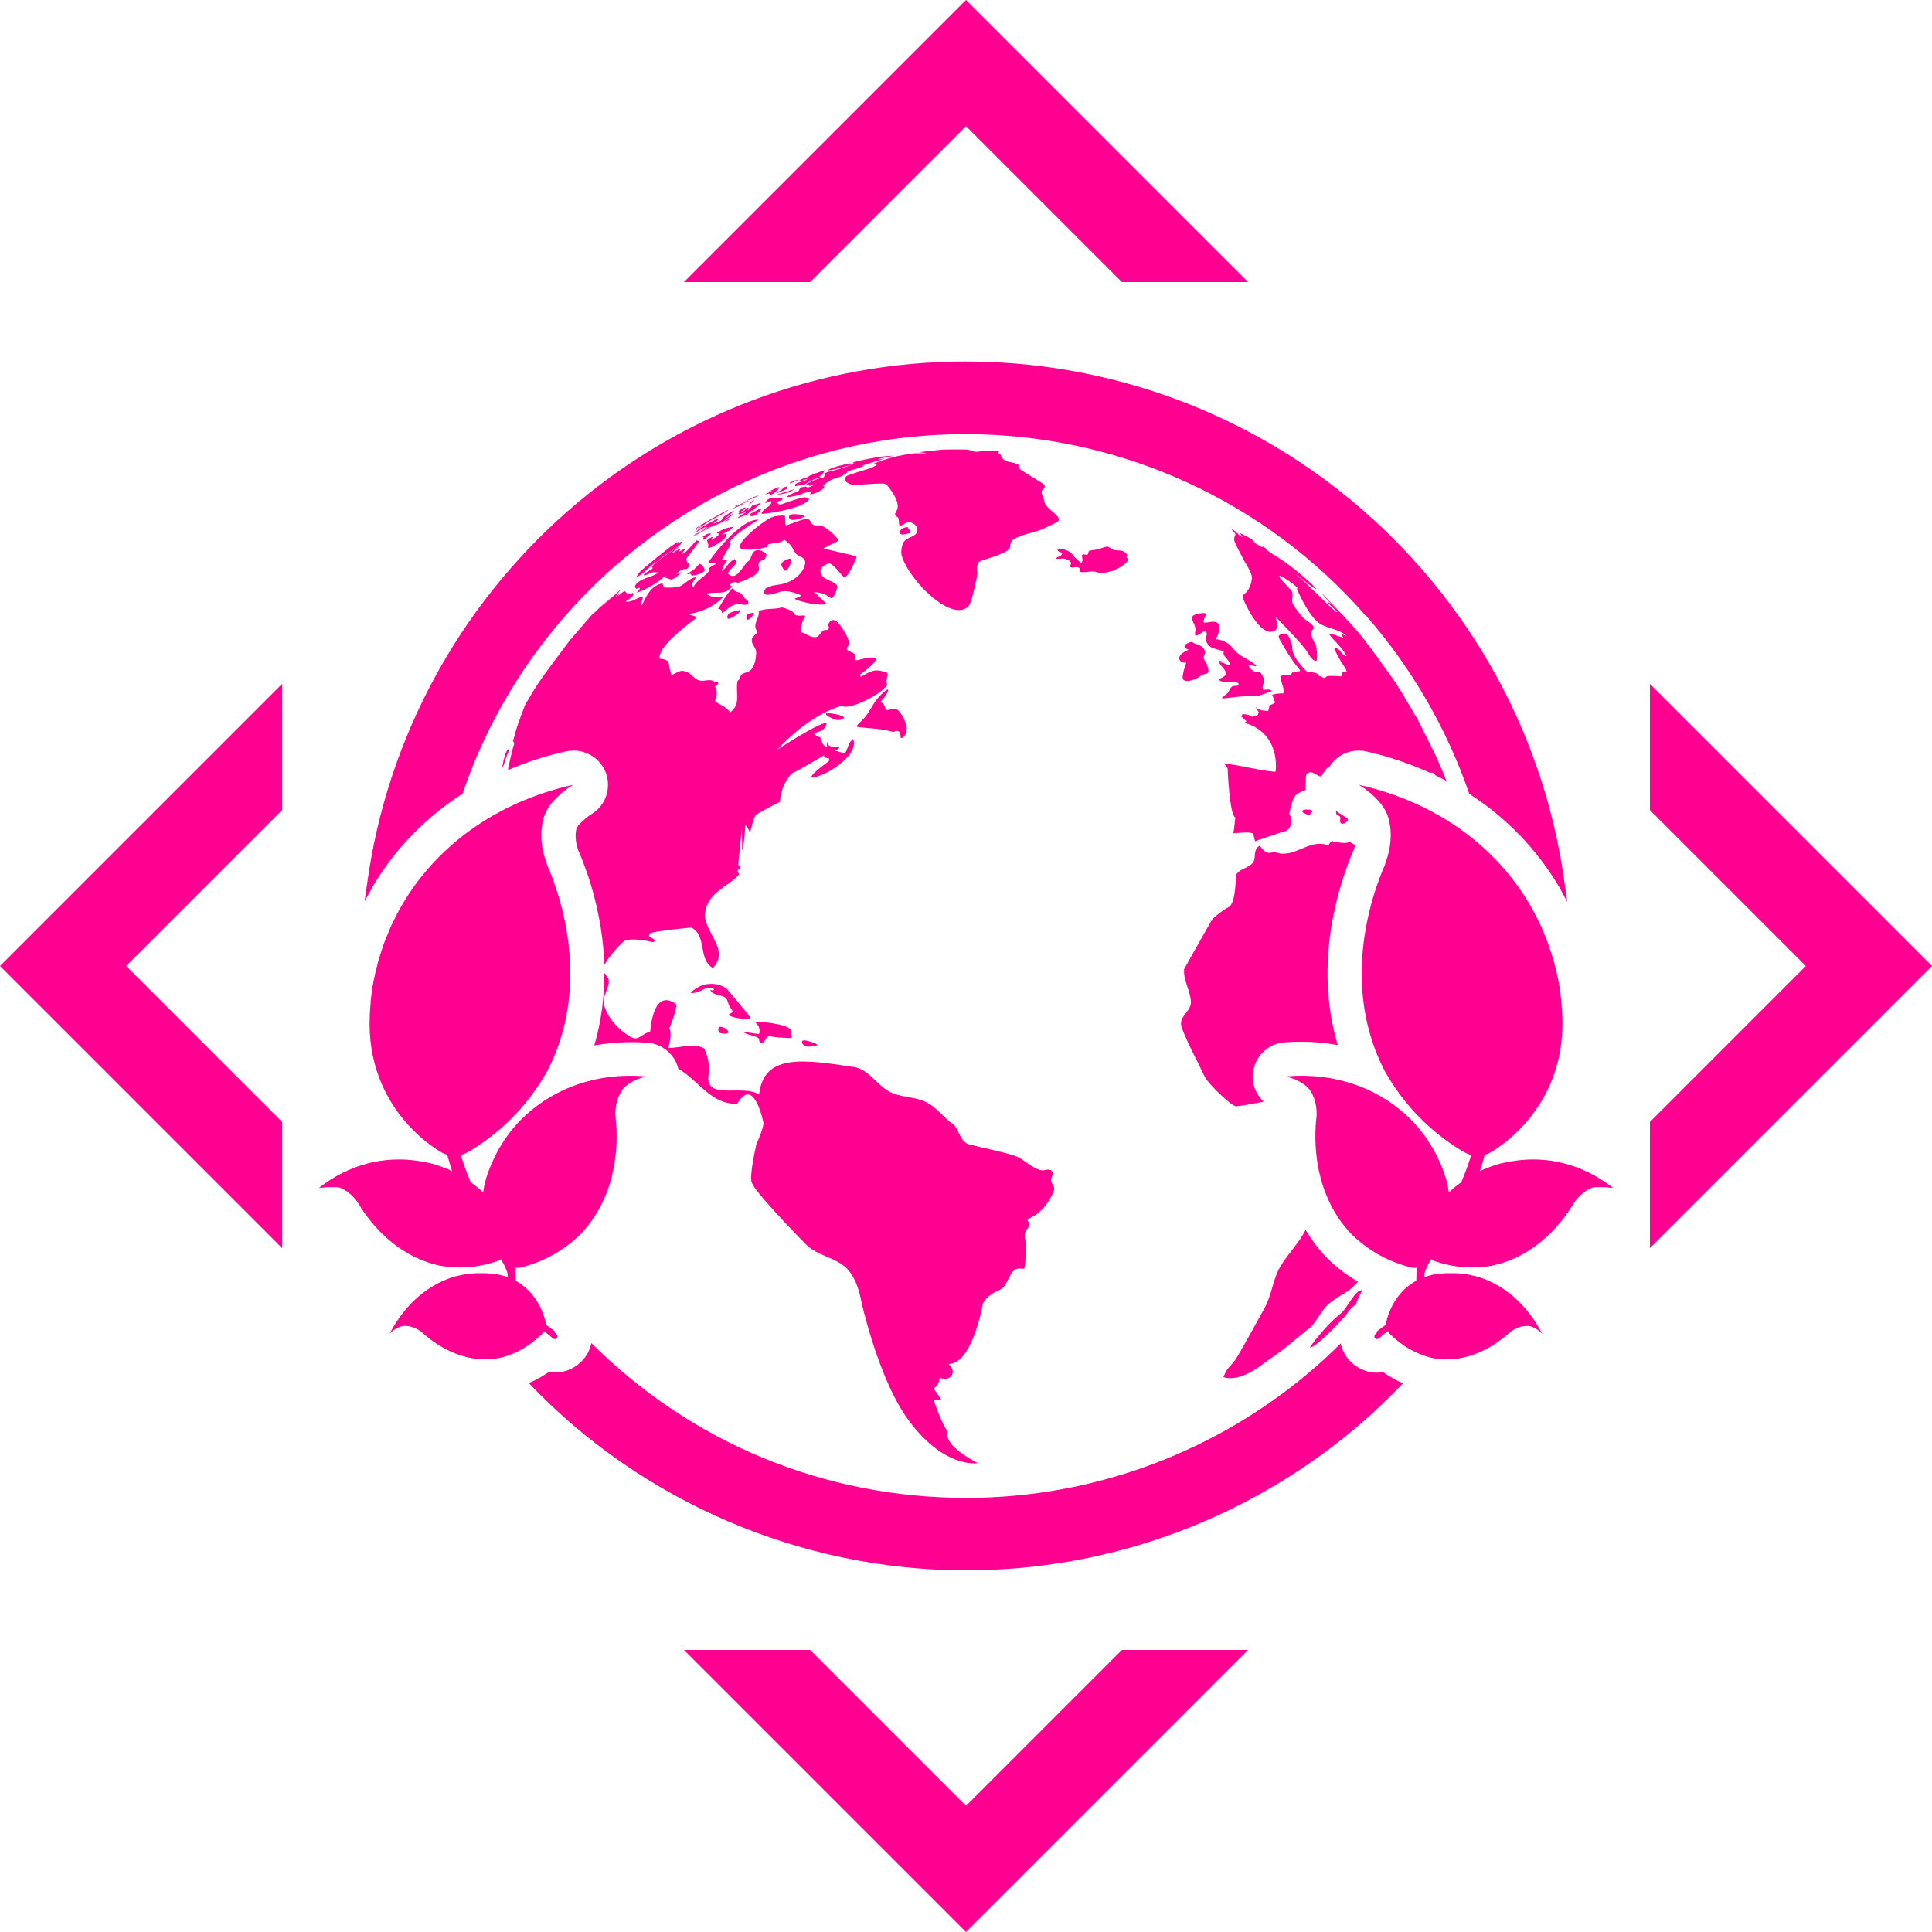<?xml version="1.0" encoding="UTF-8"?> <svg xmlns="http://www.w3.org/2000/svg" id="Ambiente" viewBox="0 0 100 100"><g><polygon points="41.93 14.6 50 6.53 58.07 14.6 64.6 14.6 50 0 35.4 14.6 41.93 14.6" style="fill:#ff0090;"></polygon><polygon points="85.4 64.6 100 50 85.4 35.4 85.4 41.93 93.47 50 85.4 58.07 85.4 64.6" style="fill:#ff0090;"></polygon><polygon points="14.6 58.07 6.53 50 14.6 41.93 14.6 35.4 0 50 14.6 64.6 14.6 58.07" style="fill:#ff0090;"></polygon><polygon points="58.07 85.4 50 93.47 41.93 85.4 35.4 85.4 50 100 64.6 85.4 58.07 85.4" style="fill:#ff0090;"></polygon></g><g><path d="M64.98,43.53l1.46-.49c.4-.05,.5-.57,.29-.92,.23-.98,.24-.98,.84-1.23q0-.79,.07-.84c.28-.24,.49,.14,.75,.14,.14-.25,.26-.45,.42-.5,.32-.52,.89-.84,1.5-.84,.13,0,.26,.01,.39,.04,1.17,.26,2.28,.64,3.32,1.11,.16-.03,.21,.01,.26,.12,.2,.1,.4,.2,.59,.3-.16-.41-.31-.75-.57-1.34l-.91-1.82c-.35-.59-.8-1.38-1.17-1.95-1.6-2.23-1.63-2.28-2.62-3.37l-1.06-1.1h0s-.08-.08-.12-.11c.05,.06,.06,.09,.5,.55-.08-.05-.15-.11-.22-.16,.12,.23,.35,.36,.52,.54-.01,0-.03,.02-.04,.03-.74-.62-1.37-1.36-2.11-1.97,.37,.24,.67,.59,1.07,.78-.1-.18-1.23-1.18-1.98-1.64-.54-.33-.59-.39-.65-.44,.03,0,.07,.03,.1,.04-.06-.05-.09-.08-.24-.17-.01,0-.03,.02-.04,.03-.05-.02-.14-.05-.5-.3,.03,.01,.07,.03,.11,.04-.06-.15-.72-.45-.76-.47q.03,.08,.14,.21c-.23-.08-.34-.33-.57-.41,.04,.11,.16,.16,.2,.26q-.08,.18-.07,.3c.02,.17,.55,1.12,.55,1.13,.39,.62,.38,.83,.37,.86q-.08,.57-.39,.8c-.11,.08-.11,.12-.05,.28,0,.02,.83,2,1.6,1.64,.24-.12,.12-.53,.06-.73,.06,.05,1.43,1.43,1.68,1.87,.12,.21,.24,.4,.44,.41,.04-.08,.06-.63-.07-.88-.3-.58-.23-.64-.08-.79,0-.14-.01-.19-.41-.46q-.27-.19-.65-.8c-.14-.23,.09-.53-.12-.75q-.55-.58-.56-.62s-.02-.05-.03-.07c0-.01,.02-.03,.03-.04,.2,.07,.88,.53,.93,.67-.02,0-.04,0-.06,0q.53,1.2,1.03,1.68c.44,.41,1.1,.35,1.54,.76-.08-.01-.14-.05-.21-.08-.01,0-.03,.02-.04,.03,.03,.05,.06,.1,.09,.15-.25-.07-.5-.19-.76-.22,.29,.41,.7,.71,.93,1.17-.28-.01-.3-.43-.61-.41,0,.01-.02,.03-.03,.05,0,0,.35,.65,.38,.7,.05,.06,.28,.37,.26,.5q-.17-.02-.21,0c-.02,.06-.03,.12-.06,.17,0,.01,.02,.03,.03,.04h0q-.8-.06-.81,.02s-.08,.05-.11,.07c-.17-.1-.38-.16-.6-.21l.39,.07c-.07-.05-.24-.18-.55-.17-.11,0-.13,0-.43-.34-.22-.26-.48-.63-.46-.95,0-.13-.19-.69-.34-.71-.02,0-.43,0-.36,.21,.03,.09,.57,1.04,.94,1.49,.15,.18,.16,.21,.17,.22-.02,.02-.02,.03-.14,.05-.08,.01-.19,.03-.27,.05-.02,.03-.06,.08-.08,.11q-.43-.01-.54,.1c.02,.12,.06,.34,.21,.75-.02,.04-.05,.09-.07,.12q-.36,0-.56,.07s0,.02,.15,.4c-.08,.06-.2,.12-.3,.15,0,.09-.03,.21-.06,.29-.41-.02-.48-.07-.65-.2,.04,.08,.11,.18,.16,.26-.01,.04-.03,.1-.04,.14-.08,.04-.19,.08-.28,.1q-.2-.13-.52-.14s-.04,.09-.06,.13c.08,.07,.19,.17,.27,.24-.03,.02-.08,.06-.11,.08,1.92,.55,1.62,2.52,1.61,2.54-.89-.07-1.76-.34-2.65-.43,.04,.08,.11,.18,.17,.24,0,.02,.1,2.46,.4,2.55q-.08,.75-.1,.82c.62-.05,.75-.06,1.02,0q.1,.43,.11,.44Zm8.3-6.42c-.13-.16-.26-.3-.42-.45,.16,.14,.3,.29,.42,.45Z" style="fill:#ff0090;"></path><path d="M64.85,55.59c.06-.88,.76-1.57,1.63-1.64,.29-.02,.59-.03,.88-.03h0c.64,0,1.27,.06,1.88,.17-1.27-4.26,.06-8.29,.78-9.99l.03-.06s0-.03,.02-.05c.02-.06,.05-.14,.07-.25-.13-.08-.18-.11-.29-.17q-.18,.14-.92-.04c-.06,.06-.14,.15-.18,.23-.97-.39-1.75,.7-2.71,.36-.11,0-.12-.01-.14-.01-.27,.06-.36,.08-.66-.29-.05-.04-.06-.04-.06-.04-.04,.03-.09,.07-.12,.11-.18,.23-.04,.55-.22,.77-.22,.28-.63,.28-.84,.59-.06,.09-.03,.25-.04,.36q-.06,1.2-.38,1.35c-.28,.14-.77,.53-.83,.62-.18,.29-1.46,2.58-1.46,2.58-.05,.61,.34,1.13,.35,1.72,0,.5-.69,.74-.47,1.32,.33,.87,.79,1.68,1.18,2.52,.16,.35,1.4,1.56,1.64,1.54,.48-.05,.95-.15,1.42-.24-.39-.36-.62-.88-.57-1.44Z" style="fill:#ff0090;"></path><path d="M38.86,25.83q.06-.01,.13-.04s.06-.03,.15-.08c0,0,.11-.06,.12-.07t-.02,0s-.39,.14-.74,.34l.2-.08c.06-.02,.11-.06,.17-.07Z" style="fill:#ff0090;"></path><path d="M38.83,26.6s-.07,.05,.01,.1c.07,.04,.23,0,.37-.12,.08-.07,.25-.25,.17-.25,0,0-.02,0-.03,0-.13,.04-.5,.26-.52,.27Z" style="fill:#ff0090;"></path><path d="M38.57,26.27s-.02,0-.04,0c-.06,.02-.14,.07-.16,.08-.01,0-.16,.14-.16,.14,0,0-.02,.02-.01,.02,0,0,.07,.03,.29-.12,.12-.09,.11-.12,.08-.12Z" style="fill:#ff0090;"></path><path d="M38.92,26.18s-.04,.07-.06,.1c-.03,.04-.04,.04-.16,.14,.01-.03,.03-.07,.04-.1,0-.02,.01-.03,.01-.05,0,0-.11,0-.2,.11,.01,0,.02,0,.03,0,0,0,0,0,0,.01-.11,.1-.27,.11-.39,.19,.02,.01,.04-.01,.06,0t-.01,.04s.02,0,.39-.12c-.12,.07-.42,.24-.45,.32,0,0,0,0,0,0,0,0,.41-.16,.47-.18t.27-.23s0,.01,0,.04c0,0,0,0,0,0q.11-.1,.39-.34c.06-.05,.06-.05,.07-.07t-.04,0s-.37,.11-.4,.13c0,0,0,0-.01,0Z" style="fill:#ff0090;"></path><path d="M38.12,26.2s.1-.06,.1-.07c0,0-.01,0-.02,0-.04,.01-.12,.05-.13,.06-.02,0-.03,.03-.03,.03,0,0,.04,0,.08-.03Z" style="fill:#ff0090;"></path><path d="M38.88,26.03s.02-.01,.03-.02c.01-.01,.03-.03,.04-.04,.02-.02,.05-.05,.08-.07,.01-.01,.01-.02,.02-.02,0,0,0,0-.01,0-.09,.03-.23,.14-.24,.15,0,0,0,0,0,0t-.02,.06s.12-.07,.12-.07Z" style="fill:#ff0090;"></path><path d="M36.25,29.18s0,0-.01,0c-.01,0-.03,.01-.06,.04-.12,.09-.2,.22-.33,.3-.21,.13-.27,.17-.28,.2,0,0,0,0,0,0,.02,0,.03,0,.08-.01,.08-.02,.09-.02,.1,0,.03,.02,.02,.07,.06,.08,.01,0,.07,0,.13-.01,.36-.07,.51-.22,.52-.22,.04-.05-.06-.24-.06-.24-.04-.08-.14-.12-.15-.12Z" style="fill:#ff0090;"></path><path d="M37.82,26.83s-.02,0-.03,0c-.04,.01-.07,.03-.07,.03-.1,.05-.22,.14-.23,.15,0,0,0,0,0,0,.02,0,.21-.08,.29-.14,.03-.02,.06-.05,.04-.05Z" style="fill:#ff0090;"></path><path d="M39.47,26.6s1.88-.2,2.37-.7c.13-.14-.2-.16-.2-.16-.17,0-1.01,.29-1.18,.36-.15,.06-.28-.08-.24-.12,.01-.02,.04-.03,.1-.04,.3-.09,.15-.18,.12-.19-.08,0-.15,.04-.22,.05-.09,.01-.17-.02-.26-.01-.03,0-.11,.01-.17,.03-.05,.02-.19,.18-.19,.21,.04,0,.04,0,.11-.03,.08-.03,.2-.07,.22-.05,.05,.03-.1,.23-.11,.23-.09,.09-.22,.12-.3,.22-.16,.19-.1,.19-.05,.19Z" style="fill:#ff0090;"></path><path d="M36.25,27.25c.27-.12,.49-.32,.75-.45q-.26,.17-.28,.18l.9-.52s.04-.03,.07-.06c0,0-.02,0-.03,0-.19,.09-1.46,.78-1.73,1.01,.13-.02,.22-.13,.33-.19,0,0,0,0-.01,.01Z" style="fill:#ff0090;"></path><path d="M38.01,27.27s-.02-.02-.08,0c0,0-.02,0-.03,0-.09,.02-.18,.04-.28,.06-.11,.03-.48,.2-.53,.27,0,0,0,0,0,0,.03,0,.06,0,.09,.01,.04,.03,.03,.05,.02,.07-.02,.03-.26,.21-.32,.25-.03,.02-.03,.01-.05,.01-.02-.07,.07-.1,.07-.16-.05,0-.27,.13-.3,.19,0,0,0,.02,0,.02,.01,.05,.04,.1,.05,.16,0,.02,.02,.04,.02,.06,0,.04-.02,.08-.02,.12,0,0,0,.02,0,.02,.07,.07,.68-.29,.85-.47,.04-.04,.14-.26,.07-.25-.08,0-.14,.04-.22,.06,.14-.1,.3-.17,.45-.27,0,0,.18-.16,.18-.17Z" style="fill:#ff0090;"></path><path d="M37.31,26.67s.11-.04,.19-.09c.02-.01,.04-.03,.05-.03,0,0,0,0,0,0,0,0,0,0-.01,0-.04,.01-.22,.1-.22,.12Z" style="fill:#ff0090;"></path><path d="M38.45,26.07s0,0,0,0c0,0,.01-.01,.16-.07,.05-.02,.12-.05,.15-.07,0,0,.02,0,.02-.01,0,0-.02,0-.03,0-.42,.14-.75,.36-.81,.41,.03,0,.48-.22,.51-.24,0,0,0-.02,0-.02Z" style="fill:#ff0090;"></path><path d="M36.76,27.61s-.03,0-.06,0c-.2,.05-.33,.18-.34,.19,0,0,0,0,0,0,.02,0,.04,0,.06,0,0,.01,0,.02-.01,.06-.01,.02-.04,.09,0,.08,.07-.02,.26-.19,.28-.21,.09-.08,.12-.12,.08-.13Z" style="fill:#ff0090;"></path><path d="M45.74,36.14c.17-.23,.25-.38,.22-.45,0,0-.02,0-.03,0-.09,.03-.34,.25-.53,.49-.23,.29-.39,.64-.62,.93-.12,.16-.29,.27-.41,.43-.04,.06,0,.08,.01,.09t.72,.07c.4,.03,.69,.07,.99,.15,.04,0,.08,.03,.12,.03,.11,0,.23-.11,.34,0,.05,.06,.06,.17,.06,.24,0,.08,.04,.08,.06,.08,.11-.01,.25-.23,.26-.42,.02-.3-.2-.76-.42-1q-.12-.13-.52-.04c-.12,.03-.15,0-.18-.1-.05-.2-.1-.23-.18-.27-.04-.02-.04-.03-.02-.07,.03-.05,.08-.12,.12-.17Z" style="fill:#ff0090;"></path><path d="M42.91,29.16c.17-.01,.54,.47,.55,.47,.09,.12,.18,.24,.27,.23,.23-.05,.58-.96,.59-.97,0-.03,.02-.07,.01-.1l-1.71-.4s.09-.07,.5-.26c.18-.08,.27-.12,.26-.17-.01-.13-.62-.71-.91-.76-.13-.02-.27,.02-.39-.04-.13-.07-.12-.29-.3-.3-.17-.01-.53,.13-.79,.23-.27,.1-.27,.1-.31,.1-.02-.04-.04-.09-.05-.49-.11-.04-.45,.01-.55,.03-.52,.12-2.05,1.44-1.76,1.64,.29,.2,1.27,0,1.4-.07-.02-.08-.03-.14,.4-.19,.36-.04,.42-.13,.45-.19,.09,.05,.32,.26,.32,.26,.13,.14,.18,.32,.3,.47,.15,.18,.49,.16,.49,.49,0,0-.07,.75-1.09,1.06-.3,.09-.63,.07-.92,.23-.13,.07-.13,.29-.09,.32,.06,.05,.23,.07,.77-.11q.41-.14,1.13,.18-.06,.06-.35,.17c.16,.14,1.4,.41,1.65,.26t-.07-.07s-.03-.02-.58-.54c.43,.05,.56,.1,.81,.27,.05,.03,.08,.06,.1,.05,.14-.04,.37-.57,.26-.69-.24-.26-.69-.22-.82-.62-.11-.33,.43-.5,.44-.5Z" style="fill:#ff0090;"></path><path d="M45.42,24.01c-.13,.16-.47,.26-.65,.31,0,0-.93,.28-.97,.33-.25,.35,.39,.46,.39,.46,1.59-.12,1.61-.1,1.72,0,0,0,.75,.85,.51,1.3-.1,.19-.1,.19-.09,.22,.02,.1,.13,.11,.17,.19,.05,.13,0,.27,.07,.4,.21-.05,.38-.27,.63-.16,.43,.19,.23,.55,.23,.55-.17,.21-.49,.2-.65,.44-.09,.13-.17,.49-.11,.7,.41,1.36,2.67,3.54,3.48,2.6,.16-.18,.43-1.57,.43-1.58,.04-.2-.07-.42,.05-.62,.06-.1,.07-.1,.44-.22q1.17-.36,1.2-.59c.03-.23,.05-.36,.26-.47,.51-.27,1.1-.3,1.61-.57,.21-.11,.44-.18,.63-.32,0,0,.1-.07-.02-.23-.17-.23-.44-.36-.61-.6-.11-.15-.1-.34-.18-.51-.09-.19-.05-.24,.06-.35,.14-.15,.04-.21-.25-.39-.97-.59-.98-.6-1.06-.73,0-.01,.01-.03,.02-.04,.01,0,.04-.01,.05-.02-.28-.28-.86-.06-1-.6-.03-.02-.07-.04-.1-.05,0-.03,.01-.06,.02-.08,.01,0,.03,0,.04-.01-.13-.02-.5-.04-.5-.04-.25-.01-.56,.04-.62,.05-.21,.04-.39-.1-.6-.11-.29-.01-.92-.01-1.17,0q-.46,.03-.52,.06s0,0,0,0q-.51,.03-.75,.08h0s-.01,0-.01,0c0,0,0,0,0,0,0,0,.01,0,.02,0q.3,.02,.38,.05s-.02,0-.35,0c-.14,0-.19,0-.35,.01-1.19,.14-2.04,.53-2.05,.53t.21,.02Z" style="fill:#ff0090;"></path><path d="M46.78,27.66l.26-.05s.07-.03,.09-.08c.01-.03,0-.05-.01-.07-.02-.04-.07-.05-.1-.09-.02-.02-.02-.04-.02-.06,0,0,0,0,0-.01,0,0-.03-.02-.13-.01-.12,.03-.45,.22-.27,.34,.04,.03,.11,.05,.18,.03Z" style="fill:#ff0090;"></path><path d="M61.9,32.46c.02,.14-.09,.28-.03,.43,.04,.02,.13,0,.33-.14,.07-.05,.13-.1,.18-.07,.2,.11-.03,.33,.04,.49,.14,.32,.3,.36,.5,.42,.32,.09,.36,.1,.42,.14,0,.05-.02,.11,0,.16,.09,.16,.24,.26,.31,.43,.04,.17-.16,.07-.31,0q-.06-.03-.24-.04c.07,.21,.31,.32,.35,.55,.03,.12-.09,.19-.25,.27-.04,.02-.11,.05-.08,.1,.01,.03,.08,.11,.47,.1,.16,0,.51-.01,.52,.1,0,.1-.07,.1-.19,.1-.11,0-.15,.03-.19,.07-.08,.08-.1,.2-.17,.28-.09,.1-.21,.17-.31,.27,0,0,0,.02,0,.03q.05,.01,.79-.08c.37-.05,.75-.02,1.13-.07,0,0,0,0,.01,0l.64-.22s0-.02,0-.02c-.13-.14-.3-.02-.45-.07-.07-.2,.11-.38,.04-.58-.13-.35-.27-.35-.38-.34-.25,.01-.42-.34-.42-.35,0,0,0-.01,0-.02t.21,.04c.09,.03,.21,.07,.2,.03,0,0,0,0,0,0-.01-.02-.03-.05-.1-.11-.3-.24-.68-.36-.96-.64-.13-.13-.23-.3-.39-.41-.28-.18-.54-.22-.66-.23,0,0,0,0,0,0,.16-.15,.38-.89-.06-.9-.08,0-.17,0-.23,.02-.28,.04-.33,.04-.33-.03,0-.15,.24-.43,.04-.44,0,0-.55,.01-.63,.21,0,.02,0,.05,0,.07,.03,.18,.14,.32,.17,.49Z" style="fill:#ff0090;"></path><path d="M63.12,34.2s-.02,.02-.01,.05h.18c-.1-.03-.14-.05-.16-.05Z" style="fill:#ff0090;"></path><path d="M43.34,24.23c-.08,.03-.15,.06-.23,.09,.24-.06,1.03-.28,1.16-.32-.53,.18-.94,.32-1.39,.42-.1,.02-.13,.05-.17,.08,0,.03-.04,.19-.12,.26-.23-.07-.84,.29-.87,.31,.05,.02,.12,.01,.17,.05,0,0,0,.02,0,.03,.08-.01,.11-.01,.37-.11-.45,.25-.5,.19-.53,.15-.34,0-.36,.14-.37,.2-.19,.13-.44,.14-.62,.32,0,0,.01,.02,.02,.02,.05,0,.09,0,.45-.07,.26-.05,.49-.24,.78-.18q-.02,.05-.08,.1c.19,.04,.8-.26,.75-.42-.02,0-.05-.01-.07-.02,.05-.07,.45-.33,.54-.35,.55-.13,.74-.34,.74-.39,0,0-.02,0-.03,0,.51-.14,.74-.2,.89-.3t-.13,.01s1.15-.36,1.2-.38c-.29,.04-.31,.05-.42,.05,.28-.08,.57-.12,.86-.19-.27,0-.73,.06-.74,.06-.01,0-1.11,.19-1.35,.29,0,.01,.03,.03,.04,.04-.05,.01-.09,.03-.2,.01-.08-.01-1.03,.22-1.12,.34,.05,.02,.06,.03,.47-.08Z" style="fill:#ff0090;"></path><path d="M41.04,24.97c.26-.13,.26-.13,.26-.14,0,0-.02,0-.03,0,0,0-.26,.09-.33,.12-.09,.04-.06,.07-.06,.07,.02,0,.08-.02,.16-.06Z" style="fill:#ff0090;"></path><path d="M41.6,24.84c.11-.03,.14-.04,.18-.03,0,0,0,0,0,.01-.03,.02-.07,.03-.18,.07-.3,.1-.37,.13-.39,.14-.07,.04-.07,.12-.04,.14t.2-.05c.08-.02,.16,0,.23-.03,.18-.07,.34-.19,.52-.27,.11-.05,.23-.06,.34-.12,0,0,.02-.01,.02-.02t-.09-.02s0,0,0,0c.02-.01,.04-.02,.06-.03,.15-.07,.15-.08,.16-.09-.02,0-.03,0-.05-.01,.02-.03,.08-.04,.07-.1,.03-.04,.08-.05,.11-.1,0,0-.02,0-.03,0-.18,.05-.85,.3-.92,.35,.04,0,.07-.01,.1-.02-.05,.04-.19,.07-.25,.09-.2,.05-.31,.17-.31,.17,.02,.01,.24-.06,.27-.06Z" style="fill:#ff0090;"></path><path d="M40.19,25.53s0,0,0,0c.04,0,.4-.16,.51-.21,.05-.02,.06-.03,.06-.05,0-.02-.03-.01-.04-.04,0-.01,0-.02,0-.03,0,0,0,0,0,0,0,0,0,0-.02-.01-.02,0-.03,0-.05,0-.01,0-.03,.02-.06,.03-.08,.06-.13,.15-.23,.19-.12,.04-.16,.06-.18,.12Z" style="fill:#ff0090;"></path><path d="M40.93,29.14c.06-.17,.03-.24-.08-.22,0,0-.34,.09-.4,.25-.04,.09,.11,.32,.16,.36,.14,.09,.32-.38,.32-.38Z" style="fill:#ff0090;"></path><path d="M39.82,25.48c-.07,.03-.2,.08-.22,.1,.01,0,.02,0,.03,0,.12-.04,.23-.03,.23-.03-.01,.04-.07,.04-.08,.08,.01,.02,.21-.06,.23-.07,.07-.04,.3-.24,.3-.28-.03-.01-.05,.02-.08,.02,.03-.05,.09-.05,.12-.09t-.02,0c-.21,.07-.48,.2-.51,.22,.05,.01,.09-.02,.13-.02,0,.02-.02,.03-.13,.07Z" style="fill:#ff0090;"></path><path d="M41.66,26.73s0,0,0,0c-.03-.04-.39-.15-.66-.11-.24,.04-.16,.2-.11,.25,.18,.15,.76-.13,.76-.13Z" style="fill:#ff0090;"></path><path d="M41.08,25.34s0,0,0,0c0,0-.01,0-.02,0,0,0-.01,0-.02,0-.11,.03-.21,.07-.31,.11-.12,.04-.25,.06-.37,.1-.09,.03-.14,.05-.16,.06,.03,0,.39-.05,.58-.11,.09-.03,.14-.05,.27-.14,.01,0,.02-.02,.03-.03Z" style="fill:#ff0090;"></path><path d="M36.53,27.11s0,0,0,0c0,0,0,0,0,0-.06,.03-.53,.31-.56,.35,.02,0,.05,0,.56-.34Z" style="fill:#ff0090;"></path><path d="M70.14,67.55s.01,0,.02-.01c0,0,.01-.01,.02-.02,.08-.24,.2-.49,.33-.75,0,0-.02,0-.03,0-.27,.1-.35,.22-.76,.82-.2,.3-.28,.36-.47,.52-.61,.49-1.43,1.56-1.45,1.64q.22,0,1.05-.82c.28-.27,.54-.56,.81-.85,.12-.2,.28-.38,.48-.54Z" style="fill:#ff0090;"></path><path d="M70.28,66.34c-.49-.29-1.02-.67-1.53-1.16-.01-.01-.03-.03-.04-.04-.43-.44-.81-.94-1.13-1.48-.35,.68-.89,1.21-1.29,1.86-.41,.67-.45,1.48-.83,2.17-1.46,2.66-1.5,2.7-1.73,2.95-.16,.17-.25,.26-.41,.64,.75,.24,1.63-.38,1.91-.58l1.16-.83,1.46-1.19c.33-.35,.53-.81,.88-1.15,.4-.38,.94-.57,1.34-.96,.07-.07,.14-.15,.21-.22Z" style="fill:#ff0090;"></path><path d="M61.4,34.3s0,.02,0,.02c-.1,.2-.17,.58-.17,.58-.03,.15-.02,.23,.03,.29,.09,.1,.48,.06,.77-.13,.07-.05,.14-.1,.22-.14,.09-.05,.21-.01,.28-.11,.04-.06,.02-.19-.05-.39-.04-.1-.08-.17-.12-.23-.07-.11-.08-.15-.03-.27,.02-.05,.06-.14,.03-.24-.03-.1-.11-.18-.17-.22-.03-.02-.07-.05-.11-.06-.09-.04-.19-.07-.28-.11-.07-.03-.09-.06-.1-.07,0,0,0,0-.02,0-.03,0-.62,.16-.25,.37,.02,.01,.04,.02,.09,.03-.01,.01-.04,.03-.05,.03-.25,.12-.31,.19-.36,.24-.04,.04-.08,.11-.07,.23,.02,.04,.04,.1,.13,.15,.08,.04,.16,.02,.24,.04Z" style="fill:#ff0090;"></path><path d="M58.35,28.76s0-.02,0-.03c-.03-.06-.12-.16-.22-.2-.02,0-.04-.02-.06-.02-.16-.04-.32,0-.48-.07-.11-.05-.19-.16-.32-.15-.15,.04-.29,.1-.44,.14-.15,.04-.3,.03-.44,.08-.09,.03-.03,.15-.1,.19-.08,.05-.16-.04-.24,0-.01,0-.03,.02-.04,.03-.03,.13,.09,.29-.05,.4-.04-.02-.37-.3-.43-.4-.12-.24-.65-.39-.8-.27,.04,.12,.19,.1,.25,.18-.04,.18-.25,.15-.33,.27,.05,.03,.21,.01,.31,0,.16-.03,.68,.15,.39,.39,.12,.15,.29,.02,.42,.06,.15,.04,.15,.1,.15,.23,.03,.03,.06,.04,.35,.01,.19-.02,.25-.03,.31-.02,.14,0,.27,.07,.4,.08,.02,0,.04,0,.06,0,.05,0,.12,0,.5-.1,.35-.09,.87-.48,.85-.59-.02-.07-.08-.12-.1-.2t.06-.01Z" style="fill:#ff0090;"></path><path d="M69.37,42.3c.02,.08-.02,.17,0,.25,.02,.07,.07,.08,.09,.09,.05,.01,.27-.06,.32-.23-.01,0-.02-.02-.03-.03,0,0-.02-.02-.02-.02-.02-.02-.04-.03-.06-.05,0,0-.02-.01-.02-.01l-.06-.04h-.01s-.06-.05-.06-.05c-.05-.03-.08-.05-.1-.06-.1-.06-.19-.12-.27-.19,0,.1,.01,.19,.05,.22,.05,.05,.15,.03,.17,.12Z" style="fill:#ff0090;"></path><path d="M39.23,53.71c.1,.06,.02,.24,.16,.26,.24,.03,.21-.31,.42-.33,.02,0,.04,0,.12,.01,.37,.07,1.01,.08,1.01,.08,.03,0,.05-.01,.05-.04,0-.11-.08-.2-.06-.32,.09-.35-1.68-.51-1.79-.49-.03,0-.03,.01-.04,.02t.03,.05c.26,.25,.18,.53,.16,.55-.03,.03-.17,0-.37-.03-.36-.06-.39-.05-.41-.04,0,0,0,.02,.01,.02,.22,.13,.48,.13,.7,.26Z" style="fill:#ff0090;"></path><path d="M67.82,42.14s.11-.13,.11-.14c.01-.05-.07-.08-.21-.1-.15-.01-.39,.02-.3,.13,.05,.06,.25,.15,.33,.14,.03,0,.04-.01,.06-.03Z" style="fill:#ff0090;"></path><path d="M26.03,39.71c.07-.17,.11-.34,.17-.51,.04-.1,.08-.2,.12-.3,0-.01,0-.03,.01-.04,0,0,.03-.1-.02-.08,0,0-.02,0-.02,.01-.15,.12-.31,.9-.28,.95,0,0,.01-.02,.01-.02Z" style="fill:#ff0090;"></path><path d="M27.1,36.51s0,0,0-.01c0,0,0,0,0,0h0Z" style="fill:#ff0090;"></path><path d="M32.91,30.47c.08,.02,.14-.05,.21-.05,0,0,0,0,.01,.01-.03,.1-.12,.15-.17,.24,.09,0,.82-.33,1.24-.67,.13-.11,.19-.16,.26-.18,0,0,.01,0,.02,0q-.03,.07-.04,.08s.31,.1,.31,.1q.26-.09,.52-.38s.01-.01,.01-.02t-.27,.13c.03-.09,.28-.28,.46-.28,.06,0,.07,0,.1-.02,0,0,.13-.12,.11-.24-.14-.08-.19-.23-.12-.33,.06-.08,.63-.79,.61-.85-.03-.01-.05-.02-.08-.03,0,0,0-.02-.01-.03,0,0,0,0,0,0-.26,.23-.44,.54-.74,.72-.03-.13,.1-.17,.14-.26,0,0-.02-.01-.02-.02-.12,.05-.22,.14-.35,.17,.04-.06,.1-.09,.13-.16,0,0,0,0-.01-.01-.17,.05-.3,.19-.46,.25,.1-.14,.27-.21,.38-.33-.1,.01-1.44,.89-1.41,1.06,.02,0,.04,.02,.05,.03-.03,.04-.03,.05-.19,.14-.27,.16-.28,.2-.28,.24,.01,0,.03,0,.05,0,.15-.03,.27-.13,.42-.16,.1-.02,.21,.02,.31,0-.19,.15-.44,.22-.54,.26-.7,.22-.77,.53-.64,.56Z" style="fill:#ff0090;"></path><path d="M35.93,27.72s.16-.06,.27-.13c.46-.26,.69-.37,.7-.37,.15-.06,.3-.1,.44-.17,.11-.06,.54-.36,.54-.37,.08-.06,.09-.07,.1-.08-.06,0-.13,.03-.13,.04-.13,.08-.24,.18-.37,.26,.16-.16,.35-.29,.51-.46,0,0-.01,0-.02,0,0,0-.54,.28-.55,.36-.01,.06-.08,.2-.49,.29,0,0,0,0,0,0,0-.01,.02-.02,.03-.04,0,0,0,0,.01-.01,.06-.06,.24-.1,.17-.19-.01,0-1.1,.54-1.11,.69t.53-.29c-.05,.09-.15,.12-.22,.18,.01,0,.02,0,.14-.07,.03-.02,.1-.05,.23-.1-.12,.08-.51,.29-.72,.39-.08,.04-.08,.08-.04,.09Z" style="fill:#ff0090;"></path><path d="M37.25,53.15c-.14,.06-.06,.29,.03,.32,.06,.02,.43,.09,.42-.06,0-.09-.26-.3-.45-.26Z" style="fill:#ff0090;"></path><path d="M33.85,29.16s0,0,0,.01c.01,0,.02,0,.03-.01,.15-.11,.28-.24,.44-.35,.27-.2,.57-.36,.84-.56q.06-.05,.14-.2s0-.01,0-.02c-.1,.02-.17,.09-.25,.13q.07-.06,.08-.11s0,0-.01,0c0,0-.02,0-.03,.01q-.34,.14-1.82,1.4c-.13,.11-.23,.2-.34,.42,0,0,0,0,.01,0,.36-.17,.61-.48,.91-.72Z" style="fill:#ff0090;"></path><path d="M38.68,31.27s.04-.02,.05-.04c.02-.05-.01-.13-.04-.15-.04-.04-.1-.07-.14-.11-.07-.08-.11-.19-.2-.25-.01-.01-.03-.02-.04-.03-.08-.05-.19-.04-.27-.1-.05-.03-.05-.11-.11-.14,0,0-.02,0-.02,0-.08,.04-.34,.41-.35,.43-.03,.05-.08,.12-.11,.17l-.28,.47q.17,.01,.18,.1t.03,.11s.07-.04,.16-.12c.13-.11,.36-.31,.62-.34,.18-.02,.35,.08,.53,.01Z" style="fill:#ff0090;"></path><path d="M41.56,53.85c-.14,.1,.04,.29,.21,.32,.12,.02,.52-.04,.53-.08,0-.02-.02-.07-.31-.16-.32-.1-.37-.09-.44-.07Z" style="fill:#ff0090;"></path><path d="M37.72,52.52c.15,.2,1.1,.27,1.12,.16,0-.06-1.21-1.49-1.22-1.5-.12-.09-.5-.36-1.2-.21-.39,.13-.67,.4-.67,.41,.05,.05,.35,0,.6-.14,.35-.21,.59-.09,.61-.03-.02,.04-.07,.09-.18,.02,0,0,0,0-.01,0,.01,.17,.3,.25,.48,.29,.34,.09,.37,.16,.44,.39,.03,.11,.06,.18,.13,.27,.05,.06,.09,.11,.09,.15,0,.12-.12,.11-.18,.18Z" style="fill:#ff0090;"></path><path d="M42.79,36.92c-.15,.06,.19,.23,.27,.26,.46,.22,.61-.02,.62-.02,.06-.13-.72-.27-.88-.24Z" style="fill:#ff0090;"></path><path d="M39.02,31.77c.02-.06-.04-.06-.08-.05,0,0-.2,.04-.26,.1-.07,.09-.05,.22-.02,.25,.08,.07,.33-.22,.36-.3Z" style="fill:#ff0090;"></path><path d="M38.21,31.59s-.38,.08-.5,.18c-.07,.06-.08,.22-.04,.25,.08,.06,.55-.23,.63-.36,.03-.04,.03-.09-.09-.07Z" style="fill:#ff0090;"></path><path d="M71.59,71.02c-.1,.02-.21,.03-.32,.03-.57,0-1.11-.26-1.48-.7-.02-.02-.04-.05-.06-.07-.17-.23-.28-.48-.34-.74-.41,.41-.84,.81-1.26,1.18-5.02,4.39-11.45,6.81-18.11,6.81-7.35,0-14.23-2.84-19.41-8.01-.06,.26-.16,.52-.34,.75-.02,.02-.04,.05-.06,.07-.37,.45-.91,.7-1.48,.7-.11,0-.21,0-.32-.03-.28,.2-.63,.4-1.04,.58,5.87,6.16,14.1,9.69,22.64,9.69,7.57,0,14.88-2.75,20.59-7.74,.7-.61,1.37-1.27,2.02-1.94-.41-.18-.76-.39-1.04-.58Z" style="fill:#ff0090;"></path><path d="M70.71,31.87c2.36,2.7,4.18,5.85,5.34,9.22,1.91,1.23,3.49,2.86,4.64,4.8,.02,.02,.03,.05,.04,.07,.02,.04,.04,.07,.06,.11l.02,.04,.02,.04c.03,.05,.06,.11,.09,.16,.07,.12,.13,.25,.2,.38l-.14-.99c-.83-6.06-3.41-11.7-7.45-16.31-5.94-6.79-14.52-10.68-23.55-10.68-7.57,0-14.89,2.75-20.59,7.74-5.66,4.96-9.35,11.79-10.38,19.23l-.14,.99c.06-.12,.12-.24,.19-.36,.03-.05,.06-.11,.09-.16l.02-.04,.02-.04s.04-.07,.06-.11c.01-.02,.03-.05,.04-.07,1.15-1.95,2.73-3.57,4.65-4.81,1.55-4.55,4.25-8.59,7.91-11.8,5.02-4.39,11.45-6.81,18.12-6.81,7.94,0,15.5,3.42,20.72,9.4Z" style="fill:#ff0090;"></path><g><g><path d="M28.3,44.68s-.51-1.15-.16-2.35c.02-.06,.04-.12,.06-.18,0-.01,.01-.03,.02-.04,.02-.04,.04-.09,.06-.13,0-.02,.02-.03,.03-.05,.02-.04,.05-.08,.07-.12,.01-.02,.02-.03,.03-.05,.03-.04,.05-.07,.08-.11,.01-.02,.02-.03,.04-.05,.03-.04,.06-.07,.08-.1,.01-.01,.03-.03,.04-.04,.03-.03,.06-.07,.09-.1,.01-.01,.03-.03,.04-.04,.03-.03,.06-.06,.09-.09,.01-.01,.02-.02,.04-.03,.03-.03,.06-.06,.09-.09,.01-.01,.02-.02,.03-.03,.03-.03,.06-.05,.1-.08,.01,0,.02-.02,.03-.02,.03-.03,.06-.05,.09-.07,0,0,.02-.01,.02-.02,.03-.02,.06-.05,.09-.07,0,0,.01,0,.02-.01,.03-.02,.06-.05,.09-.06,0,0,0,0,0,0,.12-.08,.2-.13,.2-.13-4.1,.92-7.15,3.26-8.89,6.27,0,0,0-.02,.01-.02-.03,.04-.05,.09-.07,.13-.03,.06-.07,.12-.1,.18-.06,.12-.13,.23-.18,.35-.03,.06-.06,.12-.09,.18-.04,.08-.07,.15-.11,.23-.03,.06-.06,.12-.08,.19-.04,.09-.07,.17-.11,.26-.03,.07-.06,.15-.09,.22-.04,.1-.08,.21-.12,.31-.02,.06-.04,.12-.06,.19-.03,.08-.05,.16-.08,.25-.02,.06-.04,.12-.06,.19-.04,.13-.08,.26-.11,.39-.01,.05-.03,.11-.04,.16-.02,.09-.05,.19-.07,.28-.01,.06-.03,.12-.04,.19-.02,.09-.04,.19-.06,.29,0,.05-.02,.1-.03,.16-.02,.09-.03,.19-.04,.28,0,0,0,0,0,0,0,0,0,0,0,0,0,.05-.01,.09-.02,.14,0,.05-.01,.1-.02,.16-.01,.1-.02,.19-.03,.29,0,.01,0,.03,0,.04,0,.05,0,.09-.01,.14-.01,.15-.02,.3-.03,.45-.25,5.06,3.77,7.16,3.77,7.16,0,0,.09,.05,.24,.09,.24,.9,.45,1.42,.45,1.42,0,0,.21,.59,.54,.46,.22-.1,.29-.31,.19-.55,0,0-.22-.49-.49-1.33,0,0,.02,0,.03,0,.02,0,.03,0,.05-.01,.03,0,.05-.02,.08-.03,.02,0,.03-.01,.05-.02,.03-.01,.06-.02,.09-.04,.01,0,.03-.01,.04-.02,.05-.02,.09-.05,.14-.07,.58-.37,2.57-1.56,4.02-4.17,2.58-5.01,.15-10.22-.04-10.69Z" style="fill:#ff0090;"></path><path d="M28.73,68.92s-.18-.15-.49-.36c0-.07,0-.11,0-.11,0,0-.32-1.94-2.28-2.44-.08-.02-.15-.04-.23-.05-.01,0-.02,0-.04,0-.02,0-.04,0-.06-.01-.05,0-.1-.02-.15-.02,0,0,0,0,0,0,0,0,0,0,0,0-.03,0-.07-.01-.1-.01,0,0,0,0-.01,0-.09-.01-.18-.02-.27-.02-.02,0-.03,0-.05,0-.08,0-.16,0-.24,0-.01,0-.02,0-.03,0-.09,0-.18,0-.27,.01-.01,0-.02,0-.04,0-.08,0-.16,.02-.24,.03-.01,0-.03,0-.04,0-.09,.01-.18,.03-.28,.05,0,0,0,0,0,0-.09,.02-.18,.04-.27,.06,0,0-.01,0-.02,0,0,0,0,0,0,0-1.36,.37-2.62,1.38-3.46,2.99,0,0,.03-.03,.07-.07,0,0,0,0,0,0,0,0,.02-.02,.03-.03,0,0,0,0,0,0,.01,0,.02-.02,.03-.03,0,0,0,0,.01-.01,.01,0,.02-.02,.04-.03,0,0,.01,0,.02-.01,.01,0,.03-.02,.04-.03,0,0,.01,0,.02-.01,.01,0,.03-.02,.04-.03,0,0,.01,0,.02-.01,.01,0,.03-.02,.04-.03,0,0,.01,0,.02-.01,.01,0,.03-.02,.05-.02,0,0,.02,0,.02-.01,.02,0,.03-.01,.05-.02,0,0,.02,0,.02-.01,.02,0,.03-.01,.05-.02,0,0,.02,0,.02,0,.02,0,.03-.01,.05-.02,0,0,.02,0,.02,0,.02,0,.04,0,.06-.01,0,0,.01,0,.02,0,.03,0,.05,0,.08,0,.5,0,.88,.35,.88,.35,.16,.13,1.85,1.78,4.08,1.29,1.17-.3,1.87-1,2.08-1.19,.03-.03,.06-.07,.08-.1,0,0,.01-.02,.02-.03,.01-.02,.02-.03,.03-.05,.29,.21,.45,.36,.45,.36,.08,.07,.17,.07,.23-.01,.09-.12-.11-.28-.11-.28Z" style="fill:#ff0090;"></path><path d="M33.38,55.71c-2.5-.2-4.65,.61-6.18,2.02,0,0,0,0,.01-.01-.01,.01-.02,.02-.03,.03-.09,.08-.18,.17-.26,.25,0,0-.02,.02-.03,.03-.09,.1-.18,.2-.27,.3-.02,.02-.03,.04-.05,.06-.08,.09-.15,.18-.22,.28-.01,.02-.02,.03-.04,.05-.08,.11-.16,.22-.23,.33-.01,.02-.02,.03-.03,.05-.06,.1-.13,.2-.19,.3-.01,.02-.03,.04-.04,.07-.07,.12-.13,.24-.19,.36,0,0,0,.02-.01,.03-.02,.05-.04,.09-.07,.14,0,0,0-.01,0-.02,0,0,0,.01,0,.02-.03,.06-.06,.13-.09,.19-.01,.03-.03,.06-.04,.09,0,.02-.01,.03-.02,.05-.04,.11-.09,.22-.13,.33-1.03,2.85,.89,4.75,.89,4.75,0,0,.04,.05,.12,.09-.02,.55,0,1.06,0,1.06,0,0,.02,.38,.23,.36,.14-.02,.22-.13,.2-.28,0,0-.03-.49-.03-1.02,0,0,.01,0,.02,0,0,0,.02,0,.03,0,.02,0,.03,0,.05,0,0,0,.02,0,.03,0,.02,0,.04,0,.06,0,0,0,.02,0,.02,0,.03,0,.06,0,.09-.02,.4-.11,1.74-.44,3.03-1.68,2.35-2.41,1.88-5.81,1.85-6.1,0,0-.09-.74,.32-1.37,.02-.03,.04-.06,.07-.09,0,0,.02-.02,.03-.03,.02-.02,.03-.04,.05-.06,.01-.01,.02-.02,.03-.03,.02-.01,.03-.03,.05-.04,.01-.01,.03-.02,.04-.03,.02-.01,.03-.03,.05-.04,.01-.01,.03-.02,.04-.03,.02-.01,.03-.02,.05-.03,.02-.01,.03-.02,.05-.03,.02,0,.03-.02,.05-.03,.02,0,.03-.02,.05-.03,.01,0,.03-.02,.04-.02,.02,0,.04-.02,.05-.03,.01,0,.03-.01,.04-.02,.02,0,.04-.02,.05-.02,.01,0,.02-.01,.04-.02,.02,0,.04-.02,.05-.02,.01,0,.02,0,.03-.01,.02,0,.04-.01,.05-.02,0,0,.01,0,.02,0,.02,0,.04-.01,.05-.02,0,0,0,0,.01,0,.02,0,.04-.01,.05-.02,0,0,0,0,0,0,.06-.02,.1-.03,.11-.03,0,0,0,0,0,0,0,0,0,0,0,0Z" style="fill:#ff0090;"></path><path d="M26.57,65.83s-.18-.58-.47-.94c.03-.07,.03-.11,.03-.11,0,0,.26-1.64-1.09-3.02-.19-.2-.42-.39-.68-.57-.06-.04-.13-.09-.19-.13-.02-.01-.04-.02-.05-.03,0,0-.02-.01-.02-.02-.04-.03-.09-.05-.13-.08-.02-.01-.04-.02-.06-.03-.02-.01-.04-.02-.06-.04,0,0,0,0,0,0,0,0,0,0,0,0-.04-.02-.09-.05-.13-.07-.02,0-.04-.02-.05-.03-.05-.03-.1-.05-.15-.08-.02-.01-.05-.02-.07-.04-.05-.02-.1-.05-.15-.07-.02,0-.04-.02-.06-.03-.07-.03-.13-.05-.2-.08-.03-.01-.05-.02-.08-.03-.04-.02-.09-.03-.13-.05-.03-.01-.06-.02-.09-.03-.06-.02-.12-.04-.18-.06-.03,0-.06-.02-.09-.03-.05-.01-.1-.03-.15-.04-.03,0-.06-.02-.09-.02-.05-.01-.09-.02-.14-.03-.03,0-.06-.01-.09-.02-.07-.01-.14-.03-.2-.04-.03,0-.06,0-.09-.01-.03,0-.06,0-.09-.01,0,0,.01,0,.02,0-1.73-.27-3.57,.16-5.15,1.41,0,0,.02,0,.06-.02,0,0,.01,0,.02,0,0,0,.02,0,.03,0,.01,0,.02,0,.03,0,0,0,.01,0,.02,0,.01,0,.03,0,.04-.01,0,0,.01,0,.02,0,.02,0,.03,0,.05-.01,0,0,.02,0,.02,0,.02,0,.03,0,.05-.01,0,0,.02,0,.03,0,.02,0,.03,0,.05,0,.01,0,.02,0,.03,0,.02,0,.03,0,.05,0,.01,0,.03,0,.04,0,.02,0,.03,0,.05,0,.01,0,.03,0,.04,0,.02,0,.03,0,.05,0,.02,0,.03,0,.05,0,.02,0,.03,0,.05,0,.02,0,.03,0,.05,0,.01,0,.03,0,.04,0,.02,0,.04,0,.05,0,.01,0,.03,0,.04,0,.02,0,.04,0,.06,.01,.01,0,.02,0,.03,0,.03,0,.06,.02,.09,.03,.58,.24,.9,.77,.9,.77,.13,.21,1.51,2.7,4.29,3.26,1.48,.25,2.54-.13,2.87-.23,.02,0,.05-.02,.07-.03,.01,0,.03-.01,.04-.02,0,0,.01,0,.02,0,.04-.02,.07-.04,.1-.06,.26,.36,.42,.93,.42,.93,.07,.11,.17,.15,.28,.1,.15-.08-.03-.34-.03-.34Z" style="fill:#ff0090;"></path></g><g><path d="M71.7,44.68s.51-1.15,.16-2.35c-.02-.06-.04-.12-.06-.18,0-.01-.01-.03-.02-.04-.02-.04-.04-.09-.06-.13,0-.02-.02-.03-.03-.05-.02-.04-.05-.08-.07-.12-.01-.02-.02-.03-.03-.05-.03-.04-.05-.07-.08-.11-.01-.02-.02-.03-.04-.05-.03-.04-.06-.07-.08-.1-.01-.01-.03-.03-.04-.04-.03-.03-.06-.07-.09-.1-.01-.01-.03-.03-.04-.04-.03-.03-.06-.06-.09-.09-.01-.01-.02-.02-.04-.03-.03-.03-.06-.06-.09-.09-.01-.01-.02-.02-.03-.03-.03-.03-.06-.05-.1-.08-.01,0-.02-.02-.03-.02-.03-.03-.06-.05-.09-.07,0,0-.02-.01-.02-.02-.03-.02-.06-.05-.09-.07,0,0-.01,0-.02-.01-.03-.02-.06-.05-.09-.06,0,0,0,0,0,0-.12-.08-.2-.13-.2-.13,4.1,.92,7.15,3.26,8.89,6.27,0,0,0-.02-.01-.02,.03,.04,.05,.09,.07,.13,.03,.06,.07,.12,.1,.18,.06,.12,.13,.23,.18,.35,.03,.06,.06,.12,.09,.18,.04,.08,.07,.15,.11,.23,.03,.06,.06,.12,.08,.19,.04,.09,.07,.17,.11,.26,.03,.07,.06,.15,.09,.22,.04,.1,.08,.21,.12,.31,.02,.06,.04,.12,.06,.19,.03,.08,.05,.16,.08,.25,.02,.06,.04,.12,.06,.19,.04,.13,.08,.26,.11,.39,.01,.05,.03,.11,.04,.16,.02,.09,.05,.19,.07,.28,.01,.06,.03,.12,.04,.19,.02,.09,.04,.19,.06,.29,0,.05,.02,.1,.03,.16,.02,.09,.03,.19,.04,.28,0,0,0,0,0,0,0,0,0,0,0,0,0,.05,.01,.09,.02,.14,0,.05,.01,.1,.02,.16,.01,.1,.02,.19,.03,.29,0,.01,0,.03,0,.04,0,.05,0,.09,.01,.14,.01,.15,.02,.3,.03,.45,.25,5.06-3.77,7.16-3.77,7.16,0,0-.09,.05-.24,.09-.24,.9-.45,1.42-.45,1.42,0,0-.21,.59-.54,.46-.22-.1-.29-.31-.19-.55,0,0,.22-.49,.49-1.33,0,0-.02,0-.03,0-.02,0-.03,0-.05-.01-.03,0-.05-.02-.08-.03-.02,0-.03-.01-.05-.02-.03-.01-.06-.02-.09-.04-.01,0-.03-.01-.04-.02-.05-.02-.09-.05-.14-.07-.58-.37-2.57-1.56-4.02-4.17-2.58-5.01-.15-10.22,.04-10.69Z" style="fill:#ff0090;"></path><path d="M71.26,68.92s.18-.15,.49-.36c0-.07,0-.11,0-.11,0,0,.32-1.94,2.28-2.44,.08-.02,.15-.04,.23-.05,.01,0,.02,0,.04,0,.02,0,.04,0,.06-.01,.05,0,.1-.02,.15-.02,0,0,0,0,0,0,0,0,0,0,0,0,.03,0,.07-.01,.1-.01,0,0,0,0,.01,0,.09-.01,.18-.02,.27-.02,.02,0,.03,0,.05,0,.08,0,.16,0,.24,0,.01,0,.02,0,.03,0,.09,0,.18,0,.27,.01,.01,0,.02,0,.04,0,.08,0,.16,.02,.24,.03,.01,0,.03,0,.04,0,.09,.01,.18,.03,.28,.05,0,0,0,0,0,0,.09,.02,.18,.04,.27,.06,0,0,.01,0,.02,0,0,0,0,0,0,0,1.36,.37,2.62,1.38,3.46,2.99,0,0-.03-.03-.07-.07,0,0,0,0,0,0,0,0-.02-.02-.03-.03,0,0,0,0,0,0-.01,0-.02-.02-.03-.03,0,0,0,0-.01-.01-.01,0-.02-.02-.04-.03,0,0-.01,0-.02-.01-.01,0-.03-.02-.04-.03,0,0-.01,0-.02-.01-.01,0-.03-.02-.04-.03,0,0-.01,0-.02-.01-.01,0-.03-.02-.04-.03,0,0-.01,0-.02-.01-.01,0-.03-.02-.05-.02,0,0-.02,0-.02-.01-.02,0-.03-.01-.05-.02,0,0-.02,0-.02-.01-.02,0-.03-.01-.05-.02,0,0-.02,0-.02,0-.02,0-.03-.01-.05-.02,0,0-.02,0-.02,0-.02,0-.04,0-.06-.01,0,0-.01,0-.02,0-.03,0-.05,0-.08,0-.5,0-.88,.35-.88,.35-.16,.13-1.85,1.78-4.08,1.29-1.17-.3-1.87-1-2.08-1.19-.03-.03-.06-.07-.08-.1,0,0-.01-.02-.02-.03-.01-.02-.02-.03-.03-.05-.29,.21-.45,.36-.45,.36-.08,.07-.17,.07-.23-.01-.09-.12,.11-.28,.11-.28Z" style="fill:#ff0090;"></path><path d="M66.62,55.71c2.5-.2,4.65,.61,6.18,2.02,0,0,0,0-.01-.01,.01,.01,.02,.02,.03,.03,.09,.08,.18,.17,.26,.25,0,0,.02,.02,.03,.03,.09,.1,.18,.2,.27,.3,.02,.02,.03,.04,.05,.06,.08,.09,.15,.18,.22,.28,.01,.02,.02,.03,.04,.05,.08,.11,.16,.22,.23,.33,.01,.02,.02,.03,.03,.05,.06,.1,.13,.2,.19,.3,.01,.02,.03,.04,.04,.07,.07,.12,.13,.24,.19,.36,0,0,0,.02,.01,.03,.02,.05,.04,.09,.07,.14,0,0,0-.01,0-.02,0,0,0,.01,0,.02,.03,.06,.06,.13,.09,.19,.01,.03,.03,.06,.04,.09,0,.02,.01,.03,.02,.05,.04,.11,.09,.22,.13,.33,1.03,2.85-.89,4.75-.89,4.75,0,0-.04,.05-.12,.09,.02,.55,0,1.06,0,1.06,0,0-.02,.38-.23,.36-.14-.02-.22-.13-.2-.28,0,0,.03-.49,.03-1.02,0,0-.01,0-.02,0,0,0-.02,0-.03,0-.02,0-.03,0-.05,0,0,0-.02,0-.03,0-.02,0-.04,0-.06,0,0,0-.02,0-.02,0-.03,0-.06,0-.09-.02-.4-.11-1.74-.44-3.03-1.68-2.35-2.41-1.88-5.81-1.85-6.1,0,0,.09-.74-.32-1.37-.02-.03-.04-.06-.07-.09,0,0-.02-.02-.03-.03-.02-.02-.03-.04-.05-.06-.01-.01-.02-.02-.03-.03-.02-.01-.03-.03-.05-.04-.01-.01-.03-.02-.04-.03-.02-.01-.03-.03-.05-.04-.01-.01-.03-.02-.04-.03-.02-.01-.03-.02-.05-.03-.02-.01-.03-.02-.05-.03-.02,0-.03-.02-.05-.03-.02,0-.03-.02-.05-.03-.01,0-.03-.02-.04-.02-.02,0-.04-.02-.05-.03-.01,0-.03-.01-.04-.02-.02,0-.04-.02-.05-.02-.01,0-.02-.01-.04-.02-.02,0-.04-.02-.05-.02-.01,0-.02,0-.03-.01-.02,0-.04-.01-.05-.02,0,0-.01,0-.02,0-.02,0-.04-.01-.05-.02,0,0,0,0-.01,0-.02,0-.04-.01-.05-.02,0,0,0,0,0,0-.06-.02-.1-.03-.11-.03,0,0,0,0,0,0,0,0,0,0,0,0Z" style="fill:#ff0090;"></path><path d="M73.43,65.83s.18-.58,.47-.94c-.03-.07-.03-.11-.03-.11,0,0-.26-1.64,1.09-3.02,.19-.2,.42-.39,.68-.57,.06-.04,.13-.09,.19-.13,.02-.01,.04-.02,.05-.03,0,0,.02-.01,.02-.02,.04-.03,.09-.05,.13-.08,.02-.01,.04-.02,.06-.03,.02-.01,.04-.02,.06-.04,0,0,0,0,0,0,0,0,0,0,0,0,.04-.02,.09-.05,.13-.07,.02,0,.04-.02,.05-.03,.05-.03,.1-.05,.15-.08,.02-.01,.05-.02,.07-.04,.05-.02,.1-.05,.15-.07,.02,0,.04-.02,.06-.03,.07-.03,.13-.05,.2-.08,.03-.01,.05-.02,.08-.03,.04-.02,.09-.03,.13-.05,.03-.01,.06-.02,.09-.03,.06-.02,.12-.04,.18-.06,.03,0,.06-.02,.09-.03,.05-.01,.1-.03,.15-.04,.03,0,.06-.02,.09-.02,.05-.01,.09-.02,.14-.03,.03,0,.06-.01,.09-.02,.07-.01,.14-.03,.2-.04,.03,0,.06,0,.09-.01,.03,0,.06,0,.09-.01,0,0-.01,0-.02,0,1.73-.27,3.57,.16,5.15,1.41,0,0-.02,0-.06-.02,0,0-.01,0-.02,0,0,0-.02,0-.03,0-.01,0-.02,0-.03,0,0,0-.01,0-.02,0-.01,0-.03,0-.04-.01,0,0-.01,0-.02,0-.02,0-.03,0-.05-.01,0,0-.02,0-.02,0-.02,0-.03,0-.05-.01,0,0-.02,0-.03,0-.02,0-.03,0-.05,0-.01,0-.02,0-.03,0-.02,0-.03,0-.05,0-.01,0-.03,0-.04,0-.02,0-.03,0-.05,0-.01,0-.03,0-.04,0-.02,0-.03,0-.05,0-.02,0-.03,0-.05,0-.02,0-.03,0-.05,0-.02,0-.03,0-.05,0-.01,0-.03,0-.04,0-.02,0-.04,0-.05,0-.01,0-.03,0-.04,0-.02,0-.04,0-.06,.01-.01,0-.02,0-.03,0-.03,0-.06,.02-.09,.03-.58,.24-.9,.77-.9,.77-.13,.21-1.51,2.7-4.29,3.26-1.48,.25-2.54-.13-2.87-.23-.02,0-.05-.02-.07-.03-.01,0-.03-.01-.04-.02,0,0-.01,0-.02,0-.04-.02-.07-.04-.1-.06-.26,.36-.42,.93-.42,.93-.07,.11-.17,.15-.28,.1-.15-.08,.03-.34,.03-.34Z" style="fill:#ff0090;"></path></g></g><g><path d="M26.26,39.87c.95-.41,1.95-.74,3-.97,.08-.02,.16-.03,.24-.04,.06,0,.13-.01,.19-.01,.72,0,1.39,.44,1.66,1.13,.31,.8,0,1.71-.72,2.15-.02,.01-.04,.03-.06,.04-.02,.01-.05,.03-.09,.06l-.05,.04s-.01,0-.02,.01l-.06,.05s-.01,.01-.01,.01c-.02,.02-.04,.03-.06,.05l-.02,.02s-.04,.03-.06,.05l-.02,.02s-.04,.03-.06,.05l-.02,.02s-.03,.03-.06,.06l-.02,.02s-.03,.03-.05,.05c0,0-.02,.02-.02,.02-.01,.01-.02,.03-.04,.05v.02s-.03,.03-.04,.04v.02s-.03,.02-.03,.02h0s0,.02,0,.02c0,0,0,0,0,0-.12,.44,.02,.96,.09,1.14,0,.02,0,.02,.02,.05l.03,.06c.48,1.13,1.22,3.28,1.3,5.84,.19-.43,.84-1.1,1-1.23,.31-.25,1.52,.03,1.53,.04,.03-.03,.08-.06,.11-.09-.09-.1-.23-.14-.33-.22,0-.04,.02-.09,.03-.14,.24-.14,2.16-.31,2.17-.31,.82,.45,.32,1.63,1.11,2.1,.93-1.01-.56-1.9-.4-2.91,.17-1.05,1.2-1.29,1.77-1.96-.01,0-.01,0-.01,0-.02-.03-.06-.07-.08-.1,0-.04,.01-.09,.02-.13,.04-.01,.08-.03,.12-.04,0-.05,.01-.11,.01-.15-.04-.01-.08-.03-.12-.05l.19-1.92c.01,.28,.01,1.15,.01,1.15q.09-.06,.17-1.32c.07,.13,.19,.24,.22,.4,.17-.3,.11-.68,.37-.94,0,0,1.11-.62,1.19-.62q.1-.99,.65-1.51,.09,0,1.67-.93s-.04,.08-.05,.11c.08,.03,.2,.06,.28,.06v.14q-.91,.66-.93,.86c.62,.01,2.52-1.12,2.18-2-.26,.18-.27,.51-.43,.75-.2-.06-.37-.11-.51-.15,.14-.03,.24-.18,.24-.18,0,0,0,0,0,0,0,0,0,0,0,0-.01,0-.02,0-.05,0-.24,.04-.38-.02-.43-.04-.12-.06-.14-.13-.13-.24,0-.04,0-.04,0-.05,0,0,0,0,0,0-.01,.02-.09,.22-.02,.36-.24-.11-.28-.24-.37-.53-.22-.08-.24-.1-.33-.22,.33-.09,.58-.16,.65-.5q-.17-.17-2.55,1.35,1.64-1.74,3.32-2.27c.38,.27,2.1-.6,2.37-1.09q-.08-.21,.04-.53s-.05-.08-.08-.12c-.14-.03-.28-.06-.41-.09-.12,0-.12,0-.12,0-.08,0-.34,.03-.79,.34-.02-.03-.04-.08-.05-.12,.02-.03,1.88-1.29-.08-.76q-.11,.03-.17,0c-.03-.1,.04-.21-.03-.3-.09-.13-.28-.1-.38-.23-.04-.05-.01-.1,.06-.21q.11-.16-.13-.6-.61-1.11-.9-.53c-.05,.09,.07,.18,0,.27-.09,.1-.24,0-.33,.12q-.19,.26-.24,.28c-.33,.1-.56-.17-.85-.24-.05-.09,.06-.69,.24-.84-.17-.06-.35,.03-.51-.04-.04-.01-.06-.04-.12-.13-.02-.03-.06-.1-.47-.24-.09-.03-.11-.03-.18-.02-.38,.1-.78,.02-1.15,.18,.07,.36-.37,.68-.07,1.06-.06,.18-.28,.23-.29,.44-.01,.24,.22,.38,.23,.61,0,0,.02,.94-.5,1.06-.11,.03-.37,.11-.32,.31-.03,.03-.04,.05-.14,.13-.14,.54,.21,1.21-.39,1.63-.19-.29-.52-.38-.78-.57,.14-.42,.08-.58,0-.77,.04-.03,.11-.09,.15-.12,0-.02,0-.07,0-.09-.04,0-.11-.01-.15,0-.25-.24-.54-.02-.81-.1-.27-.07-.41-.35-.67-.45-.04-.02-.11-.03-.15-.04-.24-.04-.4,.14-.61,.2q-.07-.06-.16-.61-.03-.19-.47-.23c-.1-.59,1.3-1.65,1.89-2.1-.07-.19-.27-.1-.38-.2q1.16-.21,1.82-.93c-.45,.08-.54,.1-.91-.12,.43-.16,.99,.12,1.32-.4-.03-.02-.09-.04-.13-.05,0,0,.22-.27,.44-.12q.75-.28,.95-.46s.09-.1,.12-.15c.08-.14-.05-.29,.02-.43,.07-.13,.23-.12,.31-.21,.05-.06,.06-.15,.09-.22,0,0-.64-.67-.85,.27-.39,.23-.67,1.17-1.15,.73,.04-.29,.61-.47,.35-.76-.3,.12-.42,.43-.65,.63-.05-.16,.25-.57,.26-.57t-.29-.02q.47-.77,.47-.86s-.05-.04-.07-.05q.27-.42,1.51-1.17-.09-.01-.23,.02c-1,.24-2.35,2.15-2.36,2.17,.01,.02,.02,.05,.03,.07,.11,0,.21-.02,.32-.03,0,.02,.01,.05,.02,.07-.22,.11-.26,.13-.36,.23v.05s0,0,0,0c.02,0,.04,0,.06,.01-.21,.37-.68,.5-.85,.91q-.16-.17,.14-.51-.17-.05-.74,.41s-.22,.15-.92,.11c-.05-.07-.04-.16-.09-.22-.57,.15-.74,.49-1.07,1.16-.06-.17,.08-.31,.06-.47-.31,.05-.56,.31-.89,.26,.14-.14,.37-.19,.42-.42-.02,0-.04-.02-.06-.03-.08,.04-.09,.05-.3,.02-.02-.04-.06-.08-.09-.11-.15,.03-.24,.17-.36,.25,.02-.04,.06-.1,.09-.14q-.08,.06-.22,.2,.07-.15,.29-.42-.37,.35-1.05,.93h0c.21-.21,.44-.4,.66-.6,0,0-.48,.37-1.09,.99,.02-.04,.05-.09,.08-.12-.37,.43-.87,1-1.24,1.43-1.61,2.14-1.64,2.19-2.35,3.39,.01-.02,.02-.04,.03-.05q-.48,1.23-.54,1.57c-.03,.1-.07,.23-.1,.32,.02,.04,.05,.09,.07,.12q-.15,.49-.32,1.33s0,.05,0,.08Z" style="fill:#ff0090;"></path><path d="M54.56,61.53s0-.03,0-.04c-.02-.13-.12-.22-.15-.35-.04-.19,.21-.45-.02-.57-.17-.09-.33,.04-.5,0-.54-.12-.89-.6-1.41-.76-.77-.24-1.56-.38-2.34-.58-.45-.17-.49-.71-.77-1.01-.48-.32-.83-.83-1.33-1.12-.65-.38-1.45-.25-2.1-.65-.51-.32-.85-.85-1.4-1.12-.08-.04-.19-.08-.28-.09-2.65-.41-4.74-.73-4.97,1.42-.78-.57-2.8,.33-2.62-1,.11-.81-.22-1.4-.23-1.4-.61-.32-1.24,.01-1.85-.03q.2-.69,.06-1.01,.27-.64,.37-1.22c-.12-.1-1.15-.96-1.37,1.43-.36-.02-.58,.49-.99,.25-.95-.56-1.28-1.27-1.39-1.64-.13-.46,.25-.82,.24-1.26,0-.17-.14-.29-.23-.42,0,1.19-.14,2.46-.52,3.75,.61-.11,1.24-.17,1.88-.17,.29,0,.58,.01,.88,.03,.77,.06,1.41,.61,1.59,1.35,1.03,.58,1.69,1.86,3.05,1.81,.73-1.25,1.19,.25,1.35,.95q.05,.22-.36,1.15s-.4,1.69-.23,2c.03,.05,.06,.12,.09,.17,.54,.82,2.76,3.07,2.78,3.08,.54,.48,1.28,.59,1.85,1.01,.44,.32,.76,.95,.92,1.77,0,.04,.86,3.94,2.34,6.07,1.88,2.7,3.7,2.41,3.71,2.4q-1.75-.92-1.58-1.68-.24-.27-.7-1.56,.07-.02,.4-.01s0-.04-.4-.6q.31-.28,.28-.5s.05-.03,.08-.05c.54,.17,.72-.29,.58-.5l-.16-.23c1.23-.03,1.76-3.09,1.76-3.12,.18-.39,.64-.62,.84-.7,.44-.19,.44-.71,.75-1,.14-.13,.26-.13,.37-.12,.18,.02,.2,.03,.22-.15,.05-.38,.02-.77,.03-1.15,.01-.22-.11-.44,.03-.65,.16-.24,.22-.33,.11-.49-.02-.03-.04-.07-.05-.11,1.03-.39,1.4-1.53,1.4-1.54Z" style="fill:#ff0090;"></path></g></g></svg> 